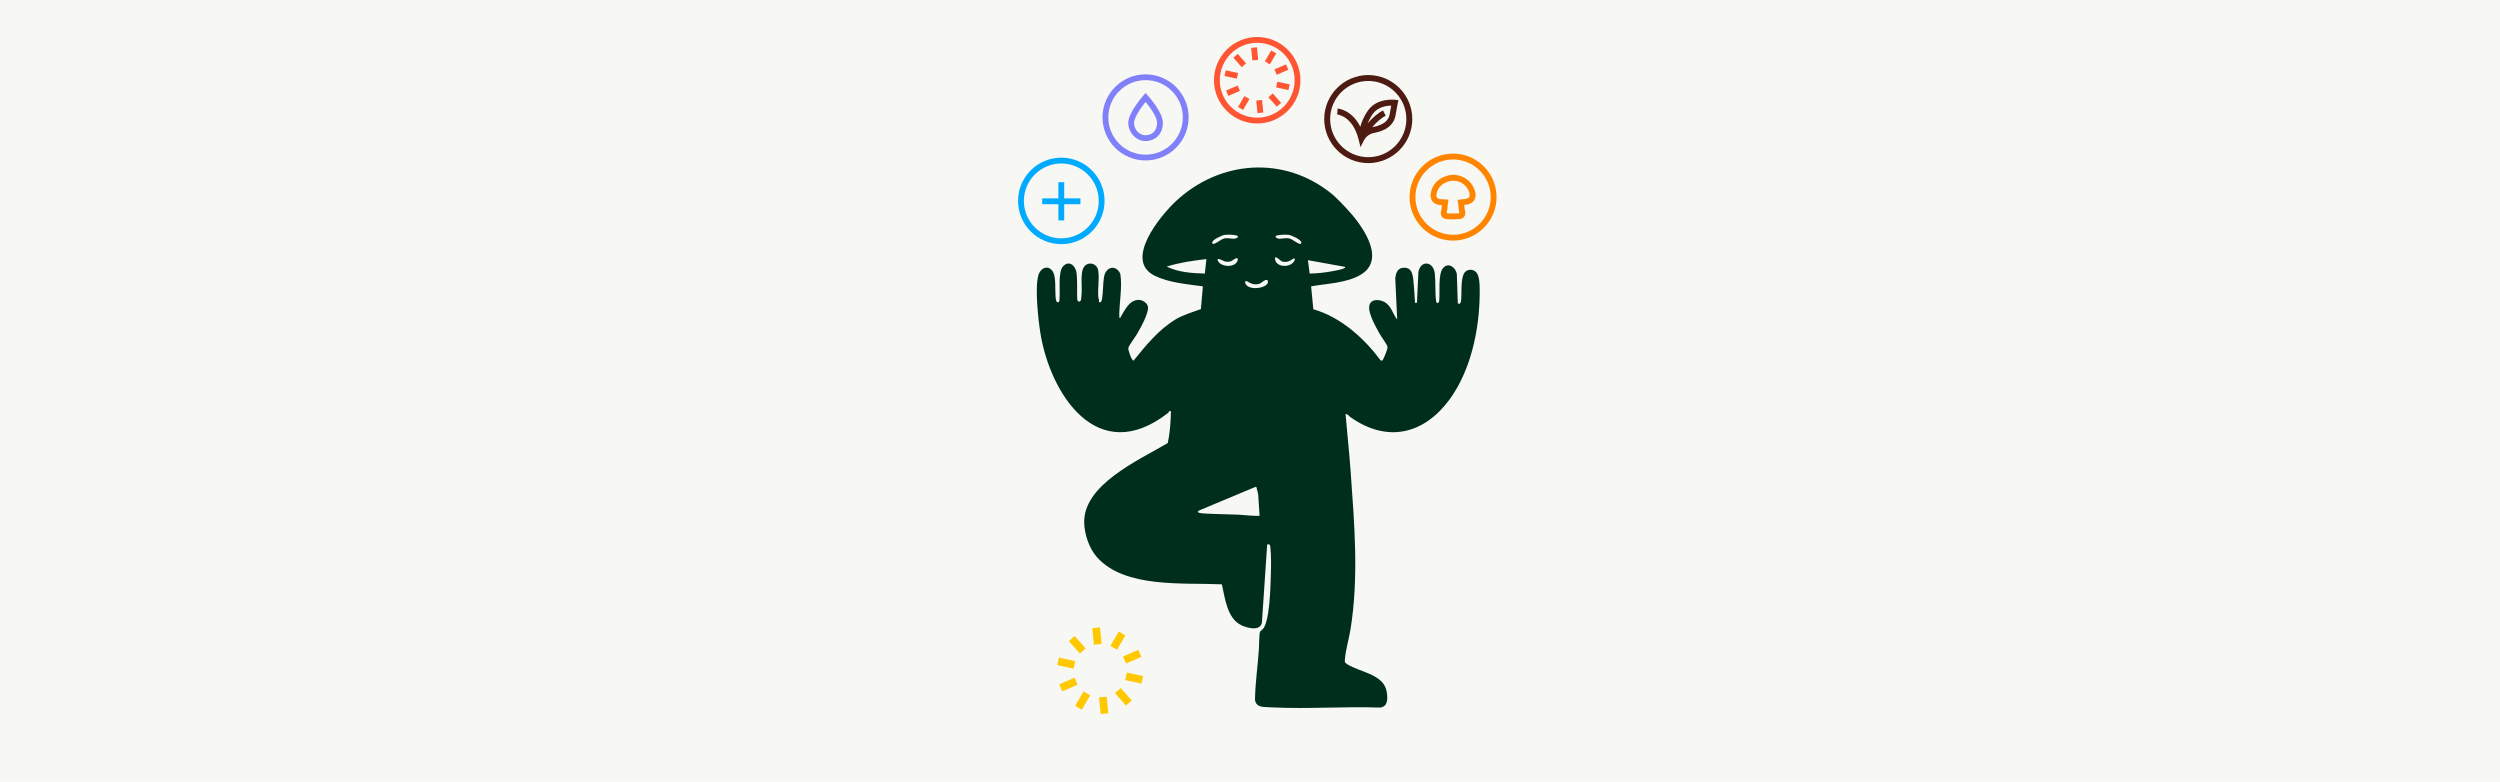 <svg viewBox="0 0 1935.79 605.27" xmlns="http://www.w3.org/2000/svg" data-name="Laag 2" id="Laag_2">
  <defs>
    <style>
      .cls-1 {
        fill: #0af;
      }

      .cls-2 {
        fill: #8080fa;
      }

      .cls-3 {
        fill: #f7f7f4;
      }

      .cls-4 {
        fill: #ffc800;
      }

      .cls-5 {
        fill: #4d1b12;
      }

      .cls-6 {
        fill: #ff8500;
      }

      .cls-7 {
        fill: #002e1c;
      }

      .cls-8 {
        fill: #ff5532;
      }
    </style>
  </defs>
  <g data-name="Laag 1" id="Laag_1-2">
    <g>
      <rect height="605.27" width="1935.79" class="cls-3"></rect>
      <g>
        <g>
          <rect transform="translate(406.47 869.78) rotate(-59.57)" height="4.51" width="9.77" y="77.52" x="958.23" class="cls-8"></rect>
          <rect transform="translate(-3.4 95.07) rotate(-5.57)" height="9.77" width="4.51" y="77.62" x="973.21" class="cls-8"></rect>
          <rect transform="translate(197.14 674.36) rotate(-41.56)" height="9.77" width="4.51" y="72.56" x="984.81" class="cls-8"></rect>
          <rect transform="translate(714.57 1022.38) rotate(-77.57)" height="9.77" width="4.51" y="61.65" x="991.22" class="cls-8"></rect>
          <rect transform="translate(61.18 401.19) rotate(-23.57)" height="4.51" width="9.77" y="51.69" x="987.36" class="cls-8"></rect>
          <rect transform="translate(447.14 870.25) rotate(-59.57)" height="4.51" width="9.77" y="42.23" x="978.97" class="cls-8"></rect>
          <rect transform="translate(.54 94.61) rotate(-5.58)" height="9.77" width="4.51" y="36.87" x="969.24" class="cls-8"></rect>
          <rect transform="translate(210.62 648.63) rotate(-41.56)" height="9.77" width="4.51" y="41.93" x="957.65" class="cls-8"></rect>
          <rect transform="translate(691.81 976.42) rotate(-77.57)" height="9.77" width="4.51" y="52.84" x="951.24" class="cls-8"></rect>
          <rect transform="translate(51.51 387.56) rotate(-23.57)" height="4.51" width="9.78" y="68.06" x="949.84" class="cls-8"></rect>
          <path d="M973.48,28.64c-18.47,0-33.49,15.03-33.49,33.49s15.03,33.49,33.49,33.49,33.49-15.03,33.49-33.49-15.03-33.49-33.49-33.49ZM973.48,91.11c-15.98,0-28.98-13-28.98-28.98s13-28.98,28.98-28.98,28.98,13,28.98,28.98-13,28.98-28.98,28.98Z" class="cls-8"></path>
        </g>
        <g>
          <g>
            <polygon points="824.04 141.08 819.53 141.08 819.53 153.61 807 153.61 807 158.13 819.53 158.13 819.53 170.66 824.04 170.66 824.04 158.13 836.58 158.13 836.58 153.61 824.04 153.61 824.04 141.08" class="cls-1"></polygon>
            <path d="M821.79,122.07c-18.47,0-33.49,15.03-33.49,33.49s15.03,33.49,33.49,33.49,33.49-15.03,33.49-33.49-15.03-33.49-33.49-33.49ZM821.79,184.55c-15.98,0-28.98-13-28.98-28.98s13-28.98,28.98-28.98,28.98,13,28.98,28.98-13,28.98-28.98,28.98Z" class="cls-1"></path>
          </g>
          <g>
            <path d="M1125.13,118.94c-18.57,0-33.69,15.11-33.69,33.68,0,18.57,15.11,33.69,33.68,33.69,18.57,0,33.69-15.11,33.69-33.68,0-18.57-15.11-33.69-33.68-33.69ZM1125.13,181.77c-16.07,0-29.15-13.08-29.14-29.15,0-16.07,13.08-29.15,29.15-29.14,16.07,0,29.15,13.08,29.14,29.15,0,16.07-13.08,29.15-29.15,29.14Z" class="cls-6"></path>
            <path d="M1121.26,135.9c-7.19,1.85-11.77,6.29-13.25,12.83-.83,3.64.19,5.92,1.19,7.19,1.01,1.28,3,2.81,6.79,2.86.15,0,.3,0,.46.01-.01.14-.03.29-.04.44-.12,1.39-.27,3.12-.5,3.92-.64,2.24-.07,3.71.52,4.55.58.83,1.75,1.86,3.99,2.02,1.43.1,2.9.15,4.4.15,1.64,0,3.33-.06,5.04-.18,2.16-.15,3.3-1.14,3.88-1.95.6-.84,1.19-2.33.59-4.64-.2-.77-.35-2.32-.49-3.69-.02-.22-.04-.45-.07-.67,3.7-.24,6.29-1.49,7.71-3.73,1.51-2.38,1.45-5.49-.18-9.27-3.26-7.58-12.05-11.91-20.03-9.85ZM1137.64,152.59c-.62.98-2.27,1.57-4.64,1.65-.37.01-.74.06-1.25.12l-3.15.36.39,2.36c.12.72.22,1.77.32,2.77.17,1.69.32,3.29.61,4.4.11.42.12.69.1.82-.08.03-.24.07-.49.09-3.07.22-6.04.23-8.8.03-.29-.02-.48-.07-.58-.11,0-.12.01-.34.11-.68.35-1.22.51-3.03.66-4.78.09-.99.17-1.92.27-2.59l.38-2.46-2.49-.15c-.41-.03-.78-.05-1.12-.08-.71-.05-1.32-.09-1.92-.1-1.1-.01-2.57-.22-3.28-1.13-.7-.89-.57-2.33-.33-3.37,1.1-4.85,4.45-8.02,9.96-9.44,5.87-1.51,12.34,1.67,14.73,7.25.97,2.25,1.15,4.04.51,5.05Z" class="cls-6"></path>
          </g>
        </g>
        <g>
          <path d="M1059.46,58.1c-18.8,0-34.1,15.3-34.1,34.1s15.3,34.1,34.1,34.1,34.1-15.3,34.1-34.1-15.3-34.1-34.1-34.1ZM1059.46,121.71c-16.27,0-29.51-13.24-29.51-29.51s13.24-29.51,29.51-29.51,29.51,13.24,29.51,29.51-13.24,29.51-29.51,29.51Z" class="cls-5"></path>
          <path d="M1080.3,77.25c-.57-.07-13.9-1.52-20.81,7.99-3.51,4.83-5.28,9.55-6.17,12.94-6.5-13.12-17.04-14.09-17.57-14.12l-.36,4.58c.49.04,12.08,1.3,16.58,19.3l1.5,5.95,2.79-5.47c.09-.18,2.33-4.47,7.54-5.48,3.69-.71,14.91-2.88,16.79-13.68,1.33-7.66,1.67-9.12,1.68-9.17l.6-2.51-2.56-.3ZM1076.06,88.45c-.91,5.24-5.08,8.4-13.13,9.95-.14.03-.27.07-.41.1,2.68-3.16,6.37-6.82,10.46-8.89l-2.08-4.1c-4.72,2.4-8.85,6.45-11.83,9.94.91-2.3,2.22-4.89,4.13-7.51,3.76-5.17,10.43-6.1,14.05-6.19-.26,1.42-.65,3.55-1.2,6.7Z" class="cls-5"></path>
        </g>
        <g>
          <path d="M887.04,57.56c-18.38,0-33.34,14.96-33.34,33.34s14.96,33.34,33.34,33.34,33.34-14.96,33.34-33.34-14.96-33.34-33.34-33.34ZM887.04,119.75c-15.91,0-28.85-12.94-28.85-28.85s12.94-28.85,28.85-28.85,28.85,12.94,28.85,28.85-12.94,28.85-28.85,28.85Z" class="cls-2"></path>
          <path d="M887.01,72.04l-1.66,1.9c-1.2,1.37-11.71,13.6-11.71,21.11s6.01,14.18,13.4,14.18c6.45,0,13.4-4.44,13.4-14.18,0-7.92-10.53-19.81-11.73-21.14l-1.69-1.88ZM887.04,104.74c-4.91,0-8.91-4.35-8.91-9.69,0-3.83,4.94-11.23,8.93-16.16,3.47,4.2,8.88,11.72,8.88,16.16,0,7.15-4.8,9.69-8.91,9.69Z" class="cls-2"></path>
        </g>
        <path d="M1143.67,211.64c-2.71-4.03-8.67-3.66-10.5.99-2.27,5.77-1.1,14.97-1.96,21.21l-.96,1.42-1.45-.3-.77-23.01c-1.05-4.97-6.69-9.37-10.85-4.09-3.68,4.68-2.18,18.48-2.74,24.62-.26,2.77-2.19,2.98-2.49.48-.84-6.82-.24-14.34-.97-21.21-.99-9.28-10.72-10.71-12.7-1.27l-1.09,23.86-1.51.2c-.44-4.65-.48-9.39-.99-14.05-.61-5.57-.27-14.53-9.01-13.02-3.96.68-4.91,4.74-5.31,7.93l1.49,32.03c-3.58-4.5-4.55-11.09-10.52-13.9-4.04-1.9-10.05-2-11.07,3.18-1.13,5.73,5.1,16.49,8.01,21.78,1.31,2.38,5.59,7.99,6.09,10,.4,1.66-3.48,10.62-4.11,10.73-.56.1-1.14,0-1.46-.48-12.27-16.48-30.54-33.26-51.86-39.26l-1.73-17.75c12.19-2.19,27.41-2.52,38.26-8.91,21.07-12.41.06-39.93-11.16-51.74-2.99-3.14-7.74-8.21-10.95-10.83-36.85-30.09-86.9-26.27-121.03,5.71-11.9,11.16-40.42,45.68-16.21,57.55,11.18,5.48,25.12,6.51,37.29,8.22l-1.55,17.6c-6.2,2.25-13.95,4.55-19.6,7.99-13.23,8.04-23.11,20.26-32.47,31.89-1.54.32-4.4-8.27-4.1-9.79.4-1.96,5.54-8.69,6.9-11.09,2.6-4.57,9.07-15.96,8.27-20.78-.48-2.94-4.05-5.33-7.12-5.32-7.45,0-10.68,8.01-13.83,12.91-.37.58.1,1.16-1.22.91-.27-11.36,2.53-22.84.77-34.11-3.59-7.45-11.34-5.26-12.61,2.56-.88,5.42-.62,11.6-1.52,17-.21,1.22-.73,3.33-2.43,2.34.32-1.45-.38-2.81-.48-4.15-.51-6.52.92-13.49-.05-20.23-.69-4.76-6.2-7.26-10.15-3.79-4.04,3.54-2.37,14.42-2.62,19.43-.08,1.68-.25,5.51-.53,6.88-.42,2.08-2.51,2.05-2.94,0-.34-6.68.26-14.06-.56-20.67-.68-5.51-5.83-10.29-10.57-4.9-3.93,4.48-1.9,19.71-2.68,26.06-.08.67-.06,1.19-.77,1.59-1.93.57-2.11-3.22-2.21-4.38-.43-4.92.39-14.82-1.88-18.97-3.28-5.96-9.49-3.61-11.31,2.06-3.03,9.41-.24,34.55,1.41,44.95,7.4,46.57,43.88,104.87,98.9,62.02.83-.65.43-1.8,2.2-1.38-.14,8.27-.71,16.58-2.42,24.69-22.78,13.43-65.84,32.4-64.72,62.17.33,8.82,3.84,19.42,9.91,26.23,21.56,24.2,66.52,19.61,96.69,21,2.42,10.35,3.86,26.31,15.14,31.71,4.61,2.21,14.63,4.81,15.86-2.13l4.07-60.47c2.09-.31,2.29.25,2.47,2.07.71,7.1.59,14.84.36,21.91-.27,8.35-.81,35.43-6.06,41.43-.67.77-1.84,1.58-2.24,2.09-.71.9-.79,11.53-.95,13.81-.86,12.4-2.76,25.95-3,38.24-.06,3.06,1.72,5.38,4.94,6.02,2.05.4,5.92.49,8.24.6,27.64,1.4,55.79-.83,83.41.16,6.54-.55,6.11-7.05,5.48-11.73-1.92-14.18-20.55-15.43-30.82-21.91-2.14-1.35-1.77-2.05-1.56-4.41.62-7.22,3.06-15.09,4.23-22.3,6.56-40.63,3.06-81.61.14-122.41-1.06-14.83-2.69-29.66-3.94-44.46,1.8-.26,2.49,1.42,3.72,2.29,28.69,20.3,56.95,13.14,76.54-13.29,16.62-22.41,23.24-53.96,23.59-80.91.06-4.51.37-13.5-2.09-17.14ZM938.66,187.67c.12-2.07,7.41-5.43,9.65-5.82,1.97-.34,14.03-.21,9.17,2.52-2.55,1.43-6.81-.9-10.48.59-2.57,1.04-8.54,6.2-8.33,2.72ZM958.47,201.09c-1.29,6.46-12.89,5.99-15.39.97-1.8-3.62,4.63.24,5.21.35,5.12.97,5.6-.9,8.69-2.44.77-.38,1.66.28,1.49,1.12ZM903.41,206.41c10.75-3.28,19.62-4.46,30.75-5.82l-1.24,11.24c-9.75-.28-20.71-.98-29.5-5.42ZM959.26,398.53c-8.73-.39-17.48-.4-26.2-.89-1.69-.1-7.99-.35-4.52-2.4l43.63-18.27.66.12,1.4,5.63,1.08,16.55c-1.15.66-13.74-.62-16.04-.73ZM964.08,218.83c-.24-.88.85-1.55,1.63-1.02,2.09,1.42,5.8,3.48,10.12,1.67.33-.14,6.12-5.35,5.96-1.09-.18,4.82-15.82,7.4-17.72.44ZM1002.61,200.95c-1.86,6.51-14.14,6.65-15.27.03-.77-4.48,4.2,1.13,5.23,1.44,3.61,1.1,6.31-.31,9.01-2.2.52-.36,1.2.13,1.03.74ZM1012.74,201.45l28.71,5.18c.21,1-.11.69-.55.97-1.67,1.06-6.66,1.92-8.86,2.34-5.9,1.11-11.94,1.77-17.94,1.89l-1.36-10.38ZM999.27,184.96c-3.68-1.49-7.93.84-10.48-.59-4.86-2.72,7.2-2.86,9.17-2.52,2.24.39,9.53,3.75,9.65,5.82.21,3.48-5.77-1.68-8.33-2.72Z" class="cls-7"></path>
        <g>
          <rect transform="translate(-54.11 990.56) rotate(-59.57)" height="5.94" width="12.86" y="539.58" x="831.92" class="cls-4"></rect>
          <rect transform="translate(-48.98 85.53) rotate(-5.57)" height="12.86" width="5.94" y="539.71" x="851.63" class="cls-4"></rect>
          <rect transform="translate(-138.91 712.93) rotate(-41.56)" height="12.86" width="5.94" y="533.05" x="866.88" class="cls-4"></rect>
          <rect transform="translate(176.35 1269.74) rotate(-77.57)" height="12.86" width="5.94" y="518.7" x="875.31" class="cls-4"></rect>
          <rect transform="translate(-130.21 392.89) rotate(-23.57)" height="5.94" width="12.86" y="505.6" x="870.24" class="cls-4"></rect>
          <rect transform="translate(-.61 991.17) rotate(-59.57)" height="5.94" width="12.86" y="493.15" x="859.2" class="cls-4"></rect>
          <rect transform="translate(-43.85 84.88) rotate(-5.58)" height="12.86" width="5.94" y="486.1" x="846.41" class="cls-4"></rect>
          <rect transform="translate(-121.17 679.08) rotate(-41.56)" height="12.86" width="5.94" y="492.76" x="831.15" class="cls-4"></rect>
          <rect transform="translate(146.41 1209.28) rotate(-77.57)" height="12.86" width="5.94" y="507.11" x="822.72" class="cls-4"></rect>
          <rect transform="translate(-142.94 374.96) rotate(-23.57)" height="5.94" width="12.86" y="527.13" x="820.87" class="cls-4"></rect>
        </g>
      </g>
    </g>
  </g>
</svg>